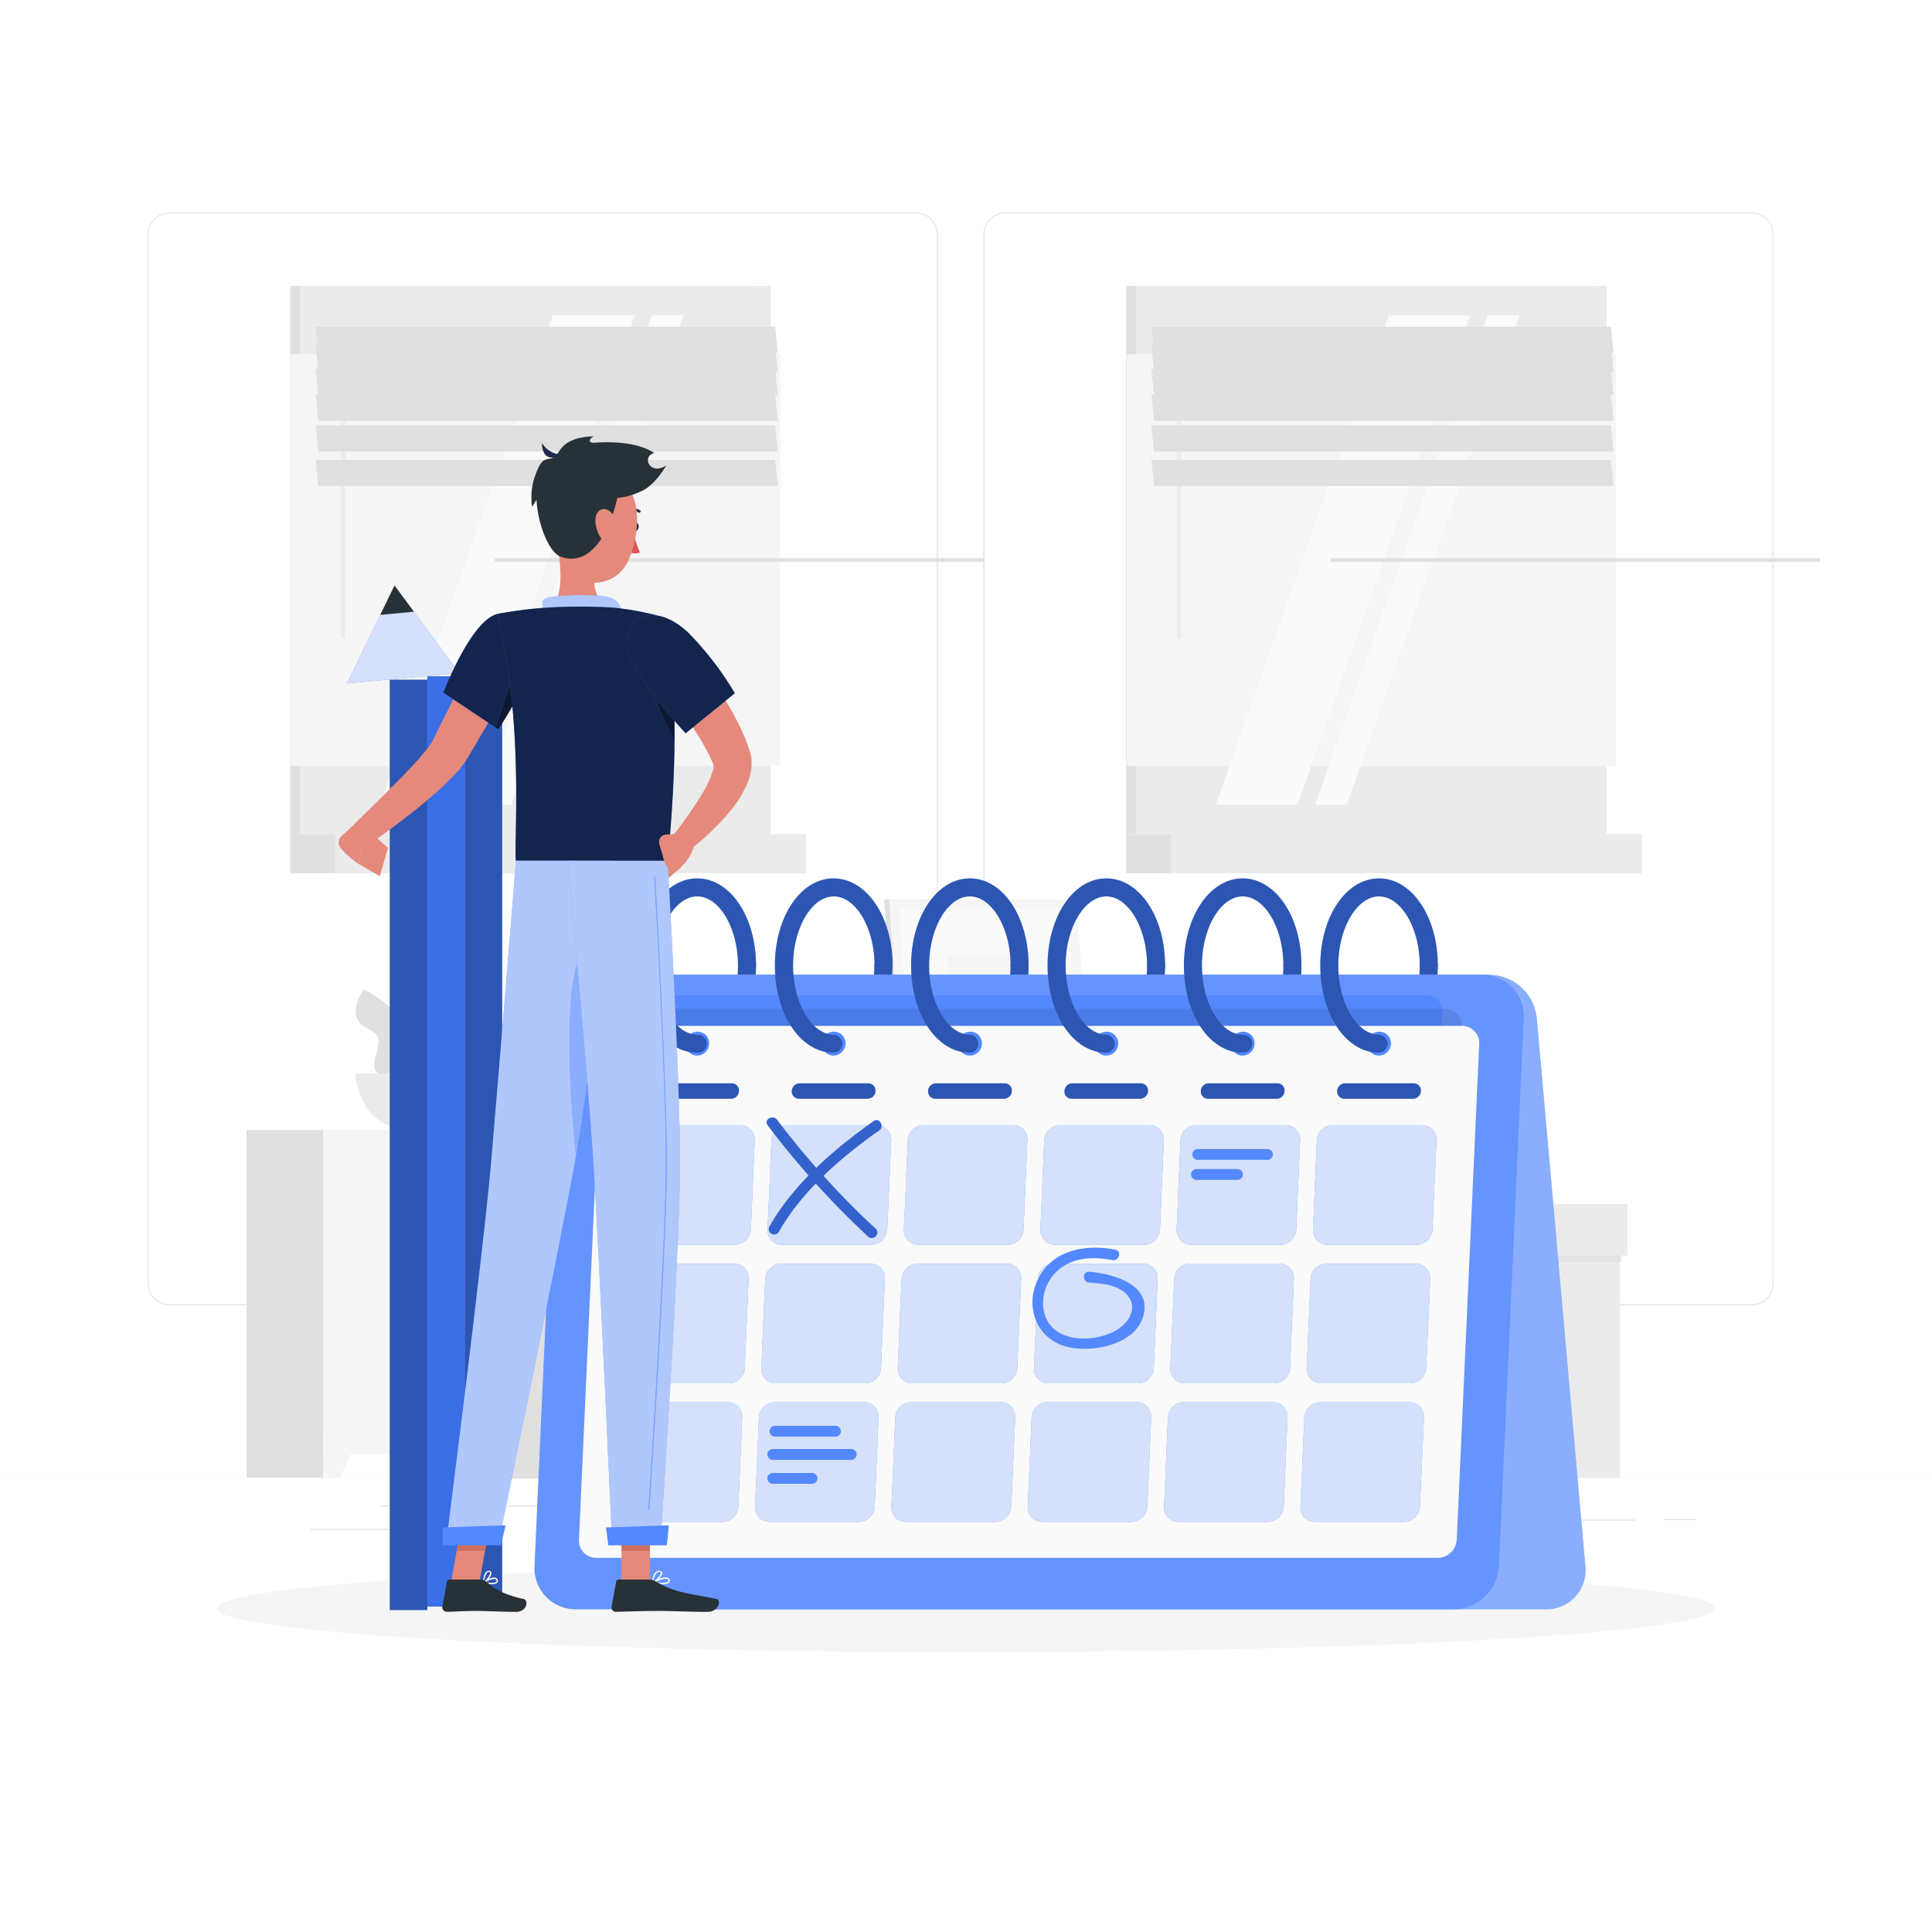 <svg class="animated" id="freepik_stories-calendar" xmlns="http://www.w3.org/2000/svg" viewBox="0 0 500 500" version="1.1" xmlns:xlink="http://www.w3.org/1999/xlink" xmlns:svgjs="http://svgjs.com/svgjs"><style>svg#freepik_stories-calendar:not(.animated) .animable {opacity: 0;}svg#freepik_stories-calendar.animated #freepik--Calendar--inject-2 {animation: 1s 1 forwards cubic-bezier(.36,-0.01,.5,1.38) slideUp;animation-delay: 0s;}svg#freepik_stories-calendar.animated #freepik--Character--inject-2 {animation: 1s 1 forwards cubic-bezier(.36,-0.01,.5,1.38) slideLeft;animation-delay: 0s;}            @keyframes slideUp {                0% {                    opacity: 0;                    transform: translateY(30px);                }                100% {                    opacity: 1;                    transform: inherit;                }            }                    @keyframes slideLeft {                0% {                    opacity: 0;                    transform: translateX(-30px);                }                100% {                    opacity: 1;                    transform: translateX(0);                }            }        </style><g id="freepik--background-complete--inject-2" class="animable" style="transform-origin: 250px 226.395px;"><rect y="382.4" width="500" height="0.25" style="fill: rgb(250, 250, 250); transform-origin: 250px 382.525px;" id="elspgk5nm2qyn" class="animable"></rect><rect x="398.39" y="393.28" width="24.83" height="0.25" style="fill: rgb(224, 224, 224); transform-origin: 410.805px 393.405px;" id="el6ixl5k1296l" class="animable"></rect><rect x="430.56" y="393.15" width="8.39" height="0.25" style="fill: rgb(224, 224, 224); transform-origin: 434.755px 393.275px;" id="eliolzurqygbl" class="animable"></rect><rect x="280.04" y="394.83" width="51.99" height="0.25" style="fill: rgb(224, 224, 224); transform-origin: 306.035px 394.955px;" id="el5sqk7y52ixh" class="animable"></rect><rect x="260.02" y="397.54" width="7.75" height="0.25" style="fill: rgb(224, 224, 224); transform-origin: 263.895px 397.665px;" id="eli9ja682b6ir" class="animable"></rect><rect x="98.59" y="389.63" width="13.36" height="0.25" style="fill: rgb(224, 224, 224); transform-origin: 105.27px 389.755px;" id="el6pxur8nlelw" class="animable"></rect><rect x="117.5" y="389.63" width="67.76" height="0.25" style="fill: rgb(224, 224, 224); transform-origin: 151.38px 389.755px;" id="elq6444prpq5f" class="animable"></rect><rect x="80.36" y="395.67" width="47.14" height="0.25" style="fill: rgb(224, 224, 224); transform-origin: 103.93px 395.795px;" id="elj6jf7cxf0r" class="animable"></rect><path d="M237,337.8H43.91a5.71,5.71,0,0,1-5.7-5.71V60.66A5.71,5.71,0,0,1,43.91,55H237a5.71,5.71,0,0,1,5.71,5.71V332.09A5.71,5.71,0,0,1,237,337.8ZM43.91,55.2a5.46,5.46,0,0,0-5.45,5.46V332.09a5.46,5.46,0,0,0,5.45,5.46H237a5.47,5.47,0,0,0,5.46-5.46V60.66A5.47,5.47,0,0,0,237,55.2Z" style="fill: rgb(224, 224, 224); transform-origin: 140.46px 196.4px;" id="elkesq03861oc" class="animable"></path><path d="M453.31,337.8H260.21a5.72,5.72,0,0,1-5.71-5.71V60.66A5.72,5.72,0,0,1,260.21,55h193.1A5.71,5.71,0,0,1,459,60.66V332.09A5.71,5.71,0,0,1,453.31,337.8ZM260.21,55.2a5.47,5.47,0,0,0-5.46,5.46V332.09a5.47,5.47,0,0,0,5.46,5.46h193.1a5.47,5.47,0,0,0,5.46-5.46V60.66a5.47,5.47,0,0,0-5.46-5.46Z" style="fill: rgb(224, 224, 224); transform-origin: 356.75px 196.4px;" id="elsirbt3h9gu" class="animable"></path><g id="el8ad0ede6iyo"><rect x="341.75" y="318.28" width="35.33" height="64.12" style="fill: rgb(224, 224, 224); transform-origin: 359.415px 350.34px; transform: rotate(180deg);" class="animable"></rect></g><rect x="377.08" y="318.28" width="42.15" height="64.12" style="fill: rgb(235, 235, 235); transform-origin: 398.155px 350.34px;" id="el5cmty2cbxq3" class="animable"></rect><g id="elel3uuz2nje5"><rect x="341.75" y="323.7" width="77.85" height="2.9" style="fill: rgb(224, 224, 224); opacity: 0.7; mix-blend-mode: multiply; transform-origin: 380.675px 325.15px; transform: rotate(180deg);" class="animable"></rect></g><g id="el789qj8ot8i9"><rect x="339.8" y="311.57" width="37.28" height="13.36" style="fill: rgb(224, 224, 224); transform-origin: 358.44px 318.25px; transform: rotate(180deg);" class="animable"></rect></g><rect x="377.08" y="311.57" width="44.1" height="13.36" style="fill: rgb(235, 235, 235); transform-origin: 399.13px 318.25px;" id="elltrzyf28sh" class="animable"></rect><rect x="75.13" y="73.99" width="118.93" height="141.9" style="fill: rgb(224, 224, 224); transform-origin: 134.595px 144.94px;" id="el7qnp1p1ow36" class="animable"></rect><rect x="77.68" y="73.99" width="121.83" height="141.9" style="fill: rgb(235, 235, 235); transform-origin: 138.595px 144.94px;" id="elw838ld8wwr" class="animable"></rect><rect x="75.13" y="215.89" width="118.93" height="10.11" style="fill: rgb(224, 224, 224); transform-origin: 134.595px 220.945px;" id="elub7hurcktil" class="animable"></rect><rect x="86.74" y="215.89" width="121.83" height="10.11" style="fill: rgb(235, 235, 235); transform-origin: 147.655px 220.945px;" id="elhn019em41ya" class="animable"></rect><g id="elbzqup0ph7sc"><rect x="75.26" y="91.64" width="126.66" height="106.59" style="fill: rgb(245, 245, 245); transform-origin: 138.59px 144.935px; transform: rotate(90deg);" class="animable"></rect></g><polygon points="98.38 208.27 143.09 81.61 164.19 81.61 119.49 208.27 98.38 208.27" style="fill: rgb(250, 250, 250); transform-origin: 131.285px 144.94px;" id="ela93o02yuivn" class="animable"></polygon><path d="M88.82,165.3a.55.55,0,0,1-.54-.55V86.56a.54.54,0,0,1,.54-.54.55.55,0,0,1,.55.54v78.19A.55.55,0,0,1,88.82,165.3Z" style="fill: rgb(235, 235, 235); transform-origin: 88.825px 125.66px;" id="elxbkctsc3zk" class="animable"></path><polygon points="124.02 208.27 168.73 81.61 176.96 81.61 132.25 208.27 124.02 208.27" style="fill: rgb(250, 250, 250); transform-origin: 150.49px 144.94px;" id="elcs8h4zd1zxm" class="animable"></polygon><g id="elvivqyfkya2g"><rect x="128.07" y="144.46" width="126.66" height="0.97" style="fill: rgb(224, 224, 224); transform-origin: 191.4px 144.945px; transform: rotate(90deg);" class="animable"></rect></g><polygon points="201.3 91.35 82.38 91.35 81.68 84.57 200.6 84.57 201.3 91.35" style="fill: rgb(224, 224, 224); transform-origin: 141.49px 87.96px;" id="elzfbx8lfgv6" class="animable"></polygon><polygon points="201.3 96.32 82.38 96.32 81.68 89.53 200.6 89.53 201.3 96.32" style="fill: rgb(224, 224, 224); transform-origin: 141.49px 92.925px;" id="el5k5s871dvn6" class="animable"></polygon><polygon points="201.3 102.28 82.38 102.28 81.68 95.49 200.6 95.49 201.3 102.28" style="fill: rgb(224, 224, 224); transform-origin: 141.49px 98.885px;" id="el6nx5aebw5ja" class="animable"></polygon><polygon points="201.3 108.91 82.38 108.91 81.68 102.13 200.6 102.13 201.3 108.91" style="fill: rgb(224, 224, 224); transform-origin: 141.49px 105.52px;" id="el9v6unioylp4" class="animable"></polygon><polygon points="201.3 116.86 82.38 116.86 81.68 110.07 200.6 110.07 201.3 116.86" style="fill: rgb(224, 224, 224); transform-origin: 141.49px 113.465px;" id="elm9pra76s9lq" class="animable"></polygon><polygon points="201.3 125.79 82.38 125.79 81.68 119.01 200.6 119.01 201.3 125.79" style="fill: rgb(224, 224, 224); transform-origin: 141.49px 122.4px;" id="el405z31paanm" class="animable"></polygon><rect x="291.43" y="73.99" width="118.93" height="141.9" style="fill: rgb(224, 224, 224); transform-origin: 350.895px 144.94px;" id="elp2ikvd3bj1e" class="animable"></rect><rect x="293.97" y="73.99" width="121.83" height="141.9" style="fill: rgb(235, 235, 235); transform-origin: 354.885px 144.94px;" id="elyec4ds14zxf" class="animable"></rect><rect x="291.43" y="215.89" width="118.93" height="10.11" style="fill: rgb(224, 224, 224); transform-origin: 350.895px 220.945px;" id="elw096m2l5y1k" class="animable"></rect><rect x="303.04" y="215.89" width="121.83" height="10.11" style="fill: rgb(235, 235, 235); transform-origin: 363.955px 220.945px;" id="el0r1bj8tozqs" class="animable"></rect><g id="elm0h830lein"><rect x="291.56" y="91.64" width="126.66" height="106.59" style="fill: rgb(245, 245, 245); transform-origin: 354.89px 144.935px; transform: rotate(90deg);" class="animable"></rect></g><polygon points="314.68 208.27 359.39 81.61 380.49 81.61 335.78 208.27 314.68 208.27" style="fill: rgb(250, 250, 250); transform-origin: 347.585px 144.94px;" id="eld3u7nkg0fu" class="animable"></polygon><path d="M305.12,165.3a.55.55,0,0,1-.54-.55V86.56a.54.54,0,0,1,1.08,0v78.19A.55.55,0,0,1,305.12,165.3Z" style="fill: rgb(235, 235, 235); transform-origin: 305.12px 125.66px;" id="elxr1w45wro8" class="animable"></path><polygon points="340.32 208.27 385.03 81.61 393.25 81.61 348.55 208.27 340.32 208.27" style="fill: rgb(250, 250, 250); transform-origin: 366.785px 144.94px;" id="elf0wk7m9ki8s" class="animable"></polygon><g id="elb8bss7srco"><rect x="344.37" y="144.46" width="126.66" height="0.97" style="fill: rgb(224, 224, 224); transform-origin: 407.7px 144.945px; transform: rotate(90deg);" class="animable"></rect></g><polygon points="417.6 91.35 298.68 91.35 297.97 84.57 416.9 84.57 417.6 91.35" style="fill: rgb(224, 224, 224); transform-origin: 357.785px 87.96px;" id="el8yorpbaneie" class="animable"></polygon><polygon points="417.6 96.32 298.68 96.32 297.97 89.53 416.9 89.53 417.6 96.32" style="fill: rgb(224, 224, 224); transform-origin: 357.785px 92.925px;" id="elt9rgn1so9ul" class="animable"></polygon><polygon points="417.6 102.28 298.68 102.28 297.97 95.49 416.9 95.49 417.6 102.28" style="fill: rgb(224, 224, 224); transform-origin: 357.785px 98.885px;" id="el5i8i4h2upmm" class="animable"></polygon><polygon points="417.6 108.91 298.68 108.91 297.97 102.13 416.9 102.13 417.6 108.91" style="fill: rgb(224, 224, 224); transform-origin: 357.785px 105.52px;" id="elg9ht4yov3rf" class="animable"></polygon><polygon points="417.6 116.86 298.68 116.86 297.97 110.07 416.9 110.07 417.6 116.86" style="fill: rgb(224, 224, 224); transform-origin: 357.785px 113.465px;" id="el6bo93a70s8" class="animable"></polygon><polygon points="417.6 125.79 298.68 125.79 297.97 119.01 416.9 119.01 417.6 125.79" style="fill: rgb(224, 224, 224); transform-origin: 357.785px 122.4px;" id="el9f2wgt4abni" class="animable"></polygon><rect x="294.29" y="292.46" width="23.75" height="89.94" style="fill: rgb(224, 224, 224); transform-origin: 306.165px 337.43px;" id="elf827bgmc5a" class="animable"></rect><polygon points="313.52 382.4 318.03 382.4 318.03 371.38 308.79 371.38 313.52 382.4" style="fill: rgb(245, 245, 245); transform-origin: 313.41px 376.89px;" id="elq44kbt53sws" class="animable"></polygon><rect x="63.81" y="292.46" width="23.75" height="89.94" style="fill: rgb(224, 224, 224); transform-origin: 75.685px 337.43px;" id="elrjpsmy5zno" class="animable"></rect><rect x="83.62" y="292.46" width="234.42" height="83.88" style="fill: rgb(245, 245, 245); transform-origin: 200.83px 334.4px;" id="elr1suv6vi1g" class="animable"></rect><g id="elofp2327o6xn"><rect x="228.48" y="270.51" width="59.9" height="112.2" style="fill: rgb(224, 224, 224); transform-origin: 258.43px 326.61px; transform: rotate(-90deg);" class="animable"></rect></g><g id="el10gkktn7jn6"><rect x="113.26" y="270.51" width="59.9" height="112.2" style="fill: rgb(224, 224, 224); transform-origin: 143.21px 326.61px; transform: rotate(-90deg);" class="animable"></rect></g><g id="elr2qfohbj1o"><rect x="255.1" y="309.79" width="6.67" height="112.2" style="fill: rgb(224, 224, 224); transform-origin: 258.435px 365.89px; transform: rotate(90deg);" class="animable"></rect></g><g id="elcqkz8v3no5e"><rect x="139.88" y="309.79" width="6.67" height="112.2" style="fill: rgb(224, 224, 224); transform-origin: 143.215px 365.89px; transform: rotate(90deg);" class="animable"></rect></g><path d="M182.73,300.24h-79a13,13,0,0,1-9.39-4h97.82A13,13,0,0,1,182.73,300.24Z" style="fill: rgb(245, 245, 245); transform-origin: 143.25px 298.24px;" id="eludhvgelursc" class="animable"></path><path d="M298.37,300.24h-79a13,13,0,0,1-9.39-4h97.82A12.94,12.94,0,0,1,298.37,300.24Z" style="fill: rgb(245, 245, 245); transform-origin: 258.89px 298.24px;" id="el9r1v3k0wr07" class="animable"></path><polygon points="88.13 382.4 83.61 382.4 83.61 371.38 92.85 371.38 88.13 382.4" style="fill: rgb(245, 245, 245); transform-origin: 88.23px 376.89px;" id="el814vkkw14il" class="animable"></polygon><g id="elto48fmx107i"><rect x="229.12" y="237.24" width="26.44" height="55.22" style="fill: rgb(224, 224, 224); opacity: 0.4; mix-blend-mode: multiply; transform-origin: 242.34px 264.85px;" class="animable"></rect></g><polygon points="277.77 292.46 233.02 292.46 228.81 232.83 273.55 232.83 277.77 292.46" style="fill: rgb(224, 224, 224); transform-origin: 253.29px 262.645px;" id="elyl6fqisv8dc" class="animable"></polygon><polygon points="282.86 292.46 234.29 292.46 230.08 232.83 278.64 232.83 282.86 292.46" style="fill: rgb(245, 245, 245); transform-origin: 256.47px 262.645px;" id="el1aoxvz8vzwb" class="animable"></polygon><polygon points="236.54 290.18 232.65 235.11 276.4 235.11 280.3 290.18 236.54 290.18" style="fill: rgb(250, 250, 250); transform-origin: 256.475px 262.645px;" id="elgebr04cnjvp" class="animable"></polygon><polygon points="247.13 277.85 244.98 247.44 265.81 247.44 267.96 277.85 247.13 277.85" style="fill: rgb(245, 245, 245); transform-origin: 256.47px 262.645px;" id="elfyv2i430zsc" class="animable"></polygon><circle cx="159.35" cy="271.05" r="11.62" style="fill: rgb(235, 235, 235); transform-origin: 159.35px 271.05px;" id="elmhec8p3xq4" class="animable"></circle><circle cx="179.25" cy="276.59" r="11.62" style="fill: rgb(235, 235, 235); transform-origin: 179.25px 276.59px;" id="eltx3gv951y3" class="animable"></circle><g id="elstkc56wnxhf"><circle cx="196.07" cy="271.75" r="7.75" style="fill: rgb(235, 235, 235); transform-origin: 196.07px 271.75px; transform: rotate(-22.39deg);" class="animable"></circle></g><g id="elyn8epb2l6an"><circle cx="170.98" cy="264" r="7.75" style="fill: rgb(235, 235, 235); transform-origin: 170.98px 264px; transform: rotate(-80.8deg);" class="animable"></circle></g><path d="M140.77,274.51s.91,17.95,35.78,17.95,35.78-17.95,35.78-17.95Z" style="fill: rgb(224, 224, 224); transform-origin: 176.55px 283.485px;" id="elv1fmrjkew2n" class="animable"></path><path d="M108.57,286.31s-11.36-19.58,4.4-35.17c0,0,4.11,2.68,4,6.29s-4.41,4.51-3.48,7.52,5,6,2.35,8.45.43,4.69.25,7.74S108.57,286.31,108.57,286.31Z" style="fill: rgb(224, 224, 224); transform-origin: 110.791px 268.725px;" id="elmr00nxu65za" class="animable"></path><path d="M109.43,288.1s4.6-22.16-15.27-32c0,0-3.06,3.85-1.86,7.25s5.6,2.89,5.67,6-2.9,7.24.44,8.75,1.07,4.6,2.2,7.43S109.43,288.1,109.43,288.1Z" style="fill: rgb(224, 224, 224); transform-origin: 100.956px 272.103px;" id="elwk77rcll6zo" class="animable"></path><path d="M92,277.85s.38,14.61,14.86,14.61,14.86-14.61,14.86-14.61Z" style="fill: rgb(235, 235, 235); transform-origin: 106.86px 285.155px;" id="elpc0iwnhc6o" class="animable"></path></g><g id="freepik--Shadow--inject-2" class="animable" style="transform-origin: 250px 416.24px;"><ellipse cx="250" cy="416.24" rx="193.89" ry="11.32" style="fill: rgb(245, 245, 245); transform-origin: 250px 416.24px;" id="elv2v2sa8apro" class="animable"></ellipse></g><g id="freepik--Calendar--inject-2" class="animable" style="transform-origin: 274.337px 321.906px;"><path d="M180.45,272.44a2.34,2.34,0,0,1,0-4.67c5.72,0,10.54-8.19,10.54-17.89a2.34,2.34,0,0,1,4.67,0C195.66,262.53,189,272.44,180.45,272.44Z" style="fill: rgb(64, 123, 255); transform-origin: 186.961px 260.066px;" id="elpz1e4wp18e" class="animable"></path><path d="M215.74,272.44a2.34,2.34,0,0,1,0-4.67c5.72,0,10.54-8.19,10.54-17.89a2.34,2.34,0,0,1,4.67,0C231,262.53,224.27,272.44,215.74,272.44Z" style="fill: rgb(64, 123, 255); transform-origin: 222.252px 260.066px;" id="eloxrugtp4m9" class="animable"></path><path d="M251,272.44a2.34,2.34,0,0,1,0-4.67c5.71,0,10.54-8.19,10.54-17.89a2.33,2.33,0,0,1,4.66,0C266.23,262.53,259.56,272.44,251,272.44Z" style="fill: rgb(64, 123, 255); transform-origin: 257.506px 259.995px;" id="elnkmd6u7qxd" class="animable"></path><path d="M286.32,272.44a2.34,2.34,0,1,1,0-4.67c5.71,0,10.54-8.19,10.54-17.89a2.33,2.33,0,0,1,4.66,0C301.52,262.53,294.84,272.44,286.32,272.44Z" style="fill: rgb(64, 123, 255); transform-origin: 292.674px 260.001px;" id="elyojo7ljwt1" class="animable"></path><path d="M321.6,272.44a2.34,2.34,0,0,1,0-4.67c5.72,0,10.54-8.19,10.54-17.89a2.34,2.34,0,0,1,4.67,0C336.81,262.53,330.13,272.44,321.6,272.44Z" style="fill: rgb(64, 123, 255); transform-origin: 328.111px 260.066px;" id="elg7xikpnso99" class="animable"></path><path d="M356.89,272.44a2.34,2.34,0,0,1,0-4.67c5.71,0,10.54-8.19,10.54-17.89a2.34,2.34,0,0,1,4.67,0C372.1,262.53,365.42,272.44,356.89,272.44Z" style="fill: rgb(64, 123, 255); transform-origin: 363.401px 260.066px;" id="el198fmp2vnii" class="animable"></path><g id="elnlp17218o4o"><g style="opacity: 0.3; transform-origin: 275.181px 259.997px;" class="animable"><path d="M180.45,272.44a2.34,2.34,0,0,1,0-4.67c5.72,0,10.54-8.19,10.54-17.89a2.34,2.34,0,0,1,4.67,0C195.66,262.53,189,272.44,180.45,272.44Z" id="ellth7sock58b" class="animable" style="transform-origin: 186.961px 260.066px;"></path><path d="M215.74,272.44a2.34,2.34,0,0,1,0-4.67c5.72,0,10.54-8.19,10.54-17.89a2.34,2.34,0,0,1,4.67,0C231,262.53,224.27,272.44,215.74,272.44Z" id="eltev4cw2r63k" class="animable" style="transform-origin: 222.252px 260.066px;"></path><path d="M251,272.44a2.34,2.34,0,0,1,0-4.67c5.71,0,10.54-8.19,10.54-17.89a2.33,2.33,0,0,1,4.66,0C266.23,262.53,259.56,272.44,251,272.44Z" id="elb3zjod99d1i" class="animable" style="transform-origin: 257.506px 259.995px;"></path><path d="M286.32,272.44a2.34,2.34,0,1,1,0-4.67c5.71,0,10.54-8.19,10.54-17.89a2.33,2.33,0,0,1,4.66,0C301.52,262.53,294.84,272.44,286.32,272.44Z" id="el2sh3z845bgb" class="animable" style="transform-origin: 292.674px 260.001px;"></path><path d="M321.6,272.44a2.34,2.34,0,0,1,0-4.67c5.72,0,10.54-8.19,10.54-17.89a2.34,2.34,0,0,1,4.67,0C336.81,262.53,330.13,272.44,321.6,272.44Z" id="elges8liwk1qp" class="animable" style="transform-origin: 328.111px 260.066px;"></path><path d="M356.89,272.44a2.34,2.34,0,0,1,0-4.67c5.71,0,10.54-8.19,10.54-17.89a2.34,2.34,0,0,1,4.67,0C372.1,262.53,365.42,272.44,356.89,272.44Z" id="elnjt3m5uhsme" class="animable" style="transform-origin: 363.401px 260.066px;"></path></g></g><path d="M158.34,252.27H385.52a12.51,12.51,0,0,1,12.19,11.19l12.58,141.83a10.11,10.11,0,0,1-10.2,11.19H172.9a12.53,12.53,0,0,1-12.19-11.19L148.14,263.46A10.1,10.1,0,0,1,158.34,252.27Z" style="fill: rgb(64, 123, 255); transform-origin: 279.214px 334.375px;" id="elplh0tm0blb" class="animable"></path><g id="elzlj38f1lr4r"><path d="M158.34,252.27H385.52a12.51,12.51,0,0,1,12.19,11.19l12.58,141.83a10.11,10.11,0,0,1-10.2,11.19H172.9a12.53,12.53,0,0,1-12.19-11.19L148.14,263.46A10.1,10.1,0,0,1,158.34,252.27Z" style="fill: rgb(250, 250, 250); opacity: 0.4; transform-origin: 279.214px 334.375px;" class="animable"></path></g><path d="M383.63,252.27H156.44a11.86,11.86,0,0,0-11.7,11.19l-6.4,141.83A10.63,10.63,0,0,0,149,416.48H376.21a11.86,11.86,0,0,0,11.7-11.19l6.41-141.83A10.64,10.64,0,0,0,383.63,252.27Z" style="fill: rgb(64, 123, 255); transform-origin: 266.33px 334.375px;" id="el9wgjno57bnv" class="animable"></path><g id="eltragf15d9z9"><path d="M383.63,252.27H156.44a11.86,11.86,0,0,0-11.7,11.19l-6.4,141.83A10.63,10.63,0,0,0,149,416.48H376.21a11.86,11.86,0,0,0,11.7-11.19l6.41-141.83A10.64,10.64,0,0,0,383.63,252.27Z" style="fill: rgb(250, 250, 250); opacity: 0.2; transform-origin: 266.33px 334.375px;" class="animable"></path></g><path d="M160.61,379l5.29-117.13a4.53,4.53,0,0,1,4.48-4.28H369.21a4.07,4.07,0,0,1,4.09,4.28L368,379a4.53,4.53,0,0,1-4.48,4.28H164.7A4.07,4.07,0,0,1,160.61,379Z" style="fill: rgb(64, 123, 255); transform-origin: 266.955px 320.435px;" id="elqkz9vk49bv" class="animable"></path><g id="el5qcfobzyx8g"><path d="M160.61,379l5.29-117.13a4.53,4.53,0,0,1,4.48-4.28H369.21a4.07,4.07,0,0,1,4.09,4.28L368,379a4.53,4.53,0,0,1-4.48,4.28H164.7A4.07,4.07,0,0,1,160.61,379Z" style="fill: rgb(250, 250, 250); opacity: 0.1; transform-origin: 266.955px 320.435px;" class="animable"></path></g><g id="el2o40lens8h"><path d="M155,388.56l5.55-123a4.74,4.74,0,0,1,4.7-4.49H374.05a4.26,4.26,0,0,1,4.29,4.49l-5.56,123a4.75,4.75,0,0,1-4.69,4.5H159.27A4.25,4.25,0,0,1,155,388.56Z" style="opacity: 0.1; transform-origin: 266.669px 327.065px;" class="animable"></path></g><path d="M149.84,398.48l5.79-128.3a5,5,0,0,1,4.9-4.69H378.34a4.45,4.45,0,0,1,4.48,4.69L377,398.48a5,5,0,0,1-4.9,4.69H154.32A4.44,4.44,0,0,1,149.84,398.48Z" style="fill: rgb(250, 250, 250); transform-origin: 266.33px 334.33px;" id="elwj5f2rq5x7" class="animable"></path><path d="M356.86,273.18h0a3,3,0,0,1-3-3.18h0a3.15,3.15,0,0,1,3.11-3h0a3,3,0,0,1,3,3.18h0A3.15,3.15,0,0,1,356.86,273.18Z" style="fill: rgb(64, 123, 255); transform-origin: 356.915px 270.09px;" id="el671nlp325tm" class="animable"></path><path d="M321.57,273.18h0a3,3,0,0,1-3-3.18h0a3.15,3.15,0,0,1,3.11-3h0a3,3,0,0,1,3,3.18h0A3.14,3.14,0,0,1,321.57,273.18Z" style="fill: rgb(64, 123, 255); transform-origin: 321.625px 270.09px;" id="eltd5kw7xr0ut" class="animable"></path><path d="M286.28,273.18h0a3,3,0,0,1-3-3.18h0a3.16,3.16,0,0,1,3.11-3h0a3,3,0,0,1,3,3.18h0A3.14,3.14,0,0,1,286.28,273.18Z" style="fill: rgb(64, 123, 255); transform-origin: 286.335px 270.09px;" id="el6ewioj354z3" class="animable"></path><path d="M251,273.18h0a3,3,0,0,1-3-3.18h0a3.17,3.17,0,0,1,3.12-3h0a3,3,0,0,1,3,3.18h0A3.14,3.14,0,0,1,251,273.18Z" style="fill: rgb(64, 123, 255); transform-origin: 251.06px 270.09px;" id="el325t7h9dxpy" class="animable"></path><path d="M215.71,273.18h0a3,3,0,0,1-3-3.18h0a3.15,3.15,0,0,1,3.11-3h0a3,3,0,0,1,3,3.18h0A3.15,3.15,0,0,1,215.71,273.18Z" style="fill: rgb(64, 123, 255); transform-origin: 215.765px 270.09px;" id="elg04n79aqxnk" class="animable"></path><path d="M180.42,273.18h0a3,3,0,0,1-3-3.18h0a3.15,3.15,0,0,1,3.11-3h0a3,3,0,0,1,3,3.18h0A3.14,3.14,0,0,1,180.42,273.18Z" style="fill: rgb(64, 123, 255); transform-origin: 180.475px 270.09px;" id="elsh3vyrmch1" class="animable"></path><g id="ellbhu3rauvd"><g style="opacity: 0.1; transform-origin: 268.695px 270.09px;" class="animable"><path d="M356.86,273.18h0a3,3,0,0,1-3-3.18h0a3.15,3.15,0,0,1,3.11-3h0a3,3,0,0,1,3,3.18h0A3.15,3.15,0,0,1,356.86,273.18Z" style="fill: rgb(250, 250, 250); transform-origin: 356.915px 270.09px;" id="elyve4kq1hkjj" class="animable"></path><path d="M321.57,273.18h0a3,3,0,0,1-3-3.18h0a3.15,3.15,0,0,1,3.11-3h0a3,3,0,0,1,3,3.18h0A3.14,3.14,0,0,1,321.57,273.18Z" style="fill: rgb(250, 250, 250); transform-origin: 321.625px 270.09px;" id="elcwu4ifavzg9" class="animable"></path><path d="M286.28,273.18h0a3,3,0,0,1-3-3.18h0a3.16,3.16,0,0,1,3.11-3h0a3,3,0,0,1,3,3.18h0A3.14,3.14,0,0,1,286.28,273.18Z" style="fill: rgb(250, 250, 250); transform-origin: 286.335px 270.09px;" id="elwej9eydydjk" class="animable"></path><path d="M251,273.18h0a3,3,0,0,1-3-3.18h0a3.17,3.17,0,0,1,3.12-3h0a3,3,0,0,1,3,3.18h0A3.14,3.14,0,0,1,251,273.18Z" style="fill: rgb(250, 250, 250); transform-origin: 251.06px 270.09px;" id="ely29kbv130u" class="animable"></path><path d="M215.71,273.18h0a3,3,0,0,1-3-3.18h0a3.15,3.15,0,0,1,3.11-3h0a3,3,0,0,1,3,3.18h0A3.15,3.15,0,0,1,215.71,273.18Z" style="fill: rgb(250, 250, 250); transform-origin: 215.765px 270.09px;" id="elspeibngkrq9" class="animable"></path><path d="M180.42,273.18h0a3,3,0,0,1-3-3.18h0a3.15,3.15,0,0,1,3.11-3h0a3,3,0,0,1,3,3.18h0A3.14,3.14,0,0,1,180.42,273.18Z" style="fill: rgb(250, 250, 250); transform-origin: 180.475px 270.09px;" id="elvjy6f8lp8x" class="animable"></path></g></g><path d="M189.24,284.36H171.49a1.86,1.86,0,0,1-1.87-2h0a2.08,2.08,0,0,1,2-2h17.75a1.86,1.86,0,0,1,1.87,2h0A2.08,2.08,0,0,1,189.24,284.36Z" style="fill: rgb(64, 123, 255); transform-origin: 180.43px 282.36px;" id="eln97w3e4fm9n" class="animable"></path><path d="M224.53,284.36H206.78a1.86,1.86,0,0,1-1.87-2h0a2.08,2.08,0,0,1,2.05-2H224.7a1.87,1.87,0,0,1,1.88,2h0A2.08,2.08,0,0,1,224.53,284.36Z" style="fill: rgb(64, 123, 255); transform-origin: 215.745px 282.36px;" id="elg2tz50moyw" class="animable"></path><path d="M259.82,284.36H242.07a1.87,1.87,0,0,1-1.88-2h0a2.08,2.08,0,0,1,2.05-2H260a1.86,1.86,0,0,1,1.87,2h0A2.07,2.07,0,0,1,259.82,284.36Z" style="fill: rgb(64, 123, 255); transform-origin: 251.03px 282.36px;" id="eltg3xzwcyqcb" class="animable"></path><path d="M295.1,284.36H277.35a1.86,1.86,0,0,1-1.87-2h0a2.08,2.08,0,0,1,2-2h17.75a1.86,1.86,0,0,1,1.87,2h0A2.08,2.08,0,0,1,295.1,284.36Z" style="fill: rgb(64, 123, 255); transform-origin: 286.29px 282.36px;" id="ellml6bwfn3fi" class="animable"></path><path d="M330.39,284.36H312.64a1.86,1.86,0,0,1-1.87-2h0a2.08,2.08,0,0,1,2.05-2h17.75a1.86,1.86,0,0,1,1.87,2h0A2.08,2.08,0,0,1,330.39,284.36Z" style="fill: rgb(64, 123, 255); transform-origin: 321.605px 282.36px;" id="elx008o3xcdo" class="animable"></path><path d="M365.68,284.36H347.93a1.86,1.86,0,0,1-1.87-2h0a2.08,2.08,0,0,1,2.05-2h17.74a1.87,1.87,0,0,1,1.88,2h0A2.08,2.08,0,0,1,365.68,284.36Z" style="fill: rgb(64, 123, 255); transform-origin: 356.895px 282.36px;" id="el4o34d0ea166" class="animable"></path><g id="elas4rulou1wl"><g style="opacity: 0.3; transform-origin: 268.675px 282.36px;" class="animable"><path d="M189.24,284.36H171.49a1.86,1.86,0,0,1-1.87-2h0a2.08,2.08,0,0,1,2-2h17.75a1.86,1.86,0,0,1,1.87,2h0A2.08,2.08,0,0,1,189.24,284.36Z" id="el6o7ns0gyldv" class="animable" style="transform-origin: 180.43px 282.36px;"></path><path d="M224.53,284.36H206.78a1.86,1.86,0,0,1-1.87-2h0a2.08,2.08,0,0,1,2.05-2H224.7a1.87,1.87,0,0,1,1.88,2h0A2.08,2.08,0,0,1,224.53,284.36Z" id="eluwjk9a5acgf" class="animable" style="transform-origin: 215.745px 282.36px;"></path><path d="M259.82,284.36H242.07a1.87,1.87,0,0,1-1.88-2h0a2.08,2.08,0,0,1,2.05-2H260a1.86,1.86,0,0,1,1.87,2h0A2.07,2.07,0,0,1,259.82,284.36Z" id="el9ngzesjon4n" class="animable" style="transform-origin: 251.03px 282.36px;"></path><path d="M295.1,284.36H277.35a1.86,1.86,0,0,1-1.87-2h0a2.08,2.08,0,0,1,2-2h17.75a1.86,1.86,0,0,1,1.87,2h0A2.08,2.08,0,0,1,295.1,284.36Z" id="el3i14xh1kqak" class="animable" style="transform-origin: 286.29px 282.36px;"></path><path d="M330.39,284.36H312.64a1.86,1.86,0,0,1-1.87-2h0a2.08,2.08,0,0,1,2.05-2h17.75a1.86,1.86,0,0,1,1.87,2h0A2.08,2.08,0,0,1,330.39,284.36Z" id="elrri2x4y0pai" class="animable" style="transform-origin: 321.605px 282.36px;"></path><path d="M365.68,284.36H347.93a1.86,1.86,0,0,1-1.87-2h0a2.08,2.08,0,0,1,2.05-2h17.74a1.87,1.87,0,0,1,1.88,2h0A2.08,2.08,0,0,1,365.68,284.36Z" id="elgkp95akdufi" class="animable" style="transform-origin: 356.895px 282.36px;"></path></g></g><path d="M190.22,322.13H167.1a3.73,3.73,0,0,1-3.74-3.92l1-23.12a4.16,4.16,0,0,1,4.1-3.92h23.12a3.73,3.73,0,0,1,3.74,3.92l-1,23.12A4.17,4.17,0,0,1,190.22,322.13Z" style="fill: rgb(64, 123, 255); transform-origin: 179.34px 306.65px;" id="el7cj9s6c474h" class="animable"></path><path d="M225.51,322.13H202.39a3.72,3.72,0,0,1-3.74-3.92l1-23.12a4.16,4.16,0,0,1,4.1-3.92H226.9a3.74,3.74,0,0,1,3.75,3.92l-1.05,23.12A4.15,4.15,0,0,1,225.51,322.13Z" style="fill: rgb(64, 123, 255); transform-origin: 214.649px 306.65px;" id="elzt79eu3zvbh" class="animable"></path><path d="M260.79,322.13H237.68a3.74,3.74,0,0,1-3.75-3.92l1-23.12a4.16,4.16,0,0,1,4.1-3.92h23.11a3.72,3.72,0,0,1,3.74,3.92l-1,23.12A4.16,4.16,0,0,1,260.79,322.13Z" style="fill: rgb(64, 123, 255); transform-origin: 249.906px 306.65px;" id="el5o9l5q22j0m" class="animable"></path><path d="M296.08,322.13H273a3.73,3.73,0,0,1-3.75-3.92l1-23.12a4.15,4.15,0,0,1,4.09-3.92h23.12a3.73,3.73,0,0,1,3.74,3.92l-1,23.12A4.16,4.16,0,0,1,296.08,322.13Z" style="fill: rgb(64, 123, 255); transform-origin: 285.225px 306.65px;" id="elkqp5q3yff2" class="animable"></path><path d="M331.37,322.13H308.25a3.73,3.73,0,0,1-3.74-3.92l1-23.12a4.16,4.16,0,0,1,4.1-3.92h23.11a3.73,3.73,0,0,1,3.75,3.92l-1,23.12A4.17,4.17,0,0,1,331.37,322.13Z" style="fill: rgb(64, 123, 255); transform-origin: 320.49px 306.65px;" id="elulxw0kpr52m" class="animable"></path><path d="M366.65,322.13H343.54a3.72,3.72,0,0,1-3.74-3.92l1-23.12a4.16,4.16,0,0,1,4.1-3.92h23.11a3.74,3.74,0,0,1,3.75,3.92l-1.05,23.12A4.15,4.15,0,0,1,366.65,322.13Z" style="fill: rgb(64, 123, 255); transform-origin: 355.779px 306.65px;" id="elzm30svb9jg" class="animable"></path><g id="el9x70eck4fh9"><g style="opacity: 0.8; transform-origin: 267.56px 306.65px;" class="animable"><path d="M190.22,322.13H167.1a3.73,3.73,0,0,1-3.74-3.92l1-23.12a4.16,4.16,0,0,1,4.1-3.92h23.12a3.73,3.73,0,0,1,3.74,3.92l-1,23.12A4.17,4.17,0,0,1,190.22,322.13Z" style="fill: rgb(250, 250, 250); transform-origin: 179.34px 306.65px;" id="elyjur8l5jbir" class="animable"></path><path d="M225.51,322.13H202.39a3.72,3.72,0,0,1-3.74-3.92l1-23.12a4.16,4.16,0,0,1,4.1-3.92H226.9a3.74,3.74,0,0,1,3.75,3.92l-1.05,23.12A4.15,4.15,0,0,1,225.51,322.13Z" style="fill: rgb(250, 250, 250); transform-origin: 214.649px 306.65px;" id="eldxauj1o3ba" class="animable"></path><path d="M260.79,322.13H237.68a3.74,3.74,0,0,1-3.75-3.92l1-23.12a4.16,4.16,0,0,1,4.1-3.92h23.11a3.72,3.72,0,0,1,3.74,3.92l-1,23.12A4.16,4.16,0,0,1,260.79,322.13Z" style="fill: rgb(250, 250, 250); transform-origin: 249.906px 306.65px;" id="el49v10ei1hfj" class="animable"></path><path d="M296.08,322.13H273a3.73,3.73,0,0,1-3.75-3.92l1-23.12a4.15,4.15,0,0,1,4.09-3.92h23.12a3.73,3.73,0,0,1,3.74,3.92l-1,23.12A4.16,4.16,0,0,1,296.08,322.13Z" style="fill: rgb(250, 250, 250); transform-origin: 285.225px 306.65px;" id="eln4hy98ferm" class="animable"></path><path d="M331.37,322.13H308.25a3.73,3.73,0,0,1-3.74-3.92l1-23.12a4.16,4.16,0,0,1,4.1-3.92h23.11a3.73,3.73,0,0,1,3.75,3.92l-1,23.12A4.17,4.17,0,0,1,331.37,322.13Z" style="fill: rgb(250, 250, 250); transform-origin: 320.49px 306.65px;" id="el9vhg7w0kmkh" class="animable"></path><path d="M366.65,322.13H343.54a3.72,3.72,0,0,1-3.74-3.92l1-23.12a4.16,4.16,0,0,1,4.1-3.92h23.11a3.74,3.74,0,0,1,3.75,3.92l-1.05,23.12A4.15,4.15,0,0,1,366.65,322.13Z" style="fill: rgb(250, 250, 250); transform-origin: 355.779px 306.65px;" id="elj0a6447r3ke" class="animable"></path></g></g><path d="M188.6,358H165.48a3.73,3.73,0,0,1-3.74-3.92l1-23.12a4.17,4.17,0,0,1,4.1-3.92H190a3.73,3.73,0,0,1,3.74,3.92l-1,23.12A4.17,4.17,0,0,1,188.6,358Z" style="fill: rgb(64, 123, 255); transform-origin: 177.74px 342.52px;" id="el04b38y7ipukc" class="animable"></path><path d="M223.89,358H200.77a3.73,3.73,0,0,1-3.74-3.92l1-23.12a4.16,4.16,0,0,1,4.1-3.92h23.11A3.74,3.74,0,0,1,229,331L228,354.08A4.15,4.15,0,0,1,223.89,358Z" style="fill: rgb(64, 123, 255); transform-origin: 213.016px 342.52px;" id="elk5mgveb57xe" class="animable"></path><path d="M259.17,358H236.06a3.72,3.72,0,0,1-3.74-3.92l1-23.12a4.16,4.16,0,0,1,4.1-3.92h23.11a3.72,3.72,0,0,1,3.74,3.92l-1,23.12A4.16,4.16,0,0,1,259.17,358Z" style="fill: rgb(64, 123, 255); transform-origin: 248.295px 342.52px;" id="elnaag6oicwx" class="animable"></path><path d="M294.46,358H271.35a3.74,3.74,0,0,1-3.75-3.92l1-23.12a4.15,4.15,0,0,1,4.09-3.92h23.12A3.73,3.73,0,0,1,299.6,331l-1,23.12A4.16,4.16,0,0,1,294.46,358Z" style="fill: rgb(64, 123, 255); transform-origin: 283.601px 342.52px;" id="el38leh761hxy" class="animable"></path><path d="M329.75,358H306.63a3.73,3.73,0,0,1-3.74-3.92l1-23.12A4.17,4.17,0,0,1,308,327h23.12a3.73,3.73,0,0,1,3.74,3.92l-1,23.12A4.17,4.17,0,0,1,329.75,358Z" style="fill: rgb(64, 123, 255); transform-origin: 318.875px 342.5px;" id="ely4wx6teqgw" class="animable"></path><path d="M365,358H341.92a3.72,3.72,0,0,1-3.74-3.92l1-23.12a4.16,4.16,0,0,1,4.1-3.92h23.11a3.74,3.74,0,0,1,3.75,3.92l-1.05,23.12A4.15,4.15,0,0,1,365,358Z" style="fill: rgb(64, 123, 255); transform-origin: 354.159px 342.52px;" id="elrzyl6wss55" class="animable"></path><g id="elcvcbyt9w7nd"><g style="opacity: 0.8; transform-origin: 265.94px 342.5px;" class="animable"><path d="M188.6,358H165.48a3.73,3.73,0,0,1-3.74-3.92l1-23.12a4.17,4.17,0,0,1,4.1-3.92H190a3.73,3.73,0,0,1,3.74,3.92l-1,23.12A4.17,4.17,0,0,1,188.6,358Z" style="fill: rgb(250, 250, 250); transform-origin: 177.74px 342.52px;" id="elpxv533b0ld" class="animable"></path><path d="M223.89,358H200.77a3.73,3.73,0,0,1-3.74-3.92l1-23.12a4.16,4.16,0,0,1,4.1-3.92h23.11A3.74,3.74,0,0,1,229,331L228,354.08A4.15,4.15,0,0,1,223.89,358Z" style="fill: rgb(250, 250, 250); transform-origin: 213.016px 342.52px;" id="elkxu9lq3cff" class="animable"></path><path d="M259.17,358H236.06a3.72,3.72,0,0,1-3.74-3.92l1-23.12a4.16,4.16,0,0,1,4.1-3.92h23.11a3.72,3.72,0,0,1,3.74,3.92l-1,23.12A4.16,4.16,0,0,1,259.17,358Z" style="fill: rgb(250, 250, 250); transform-origin: 248.295px 342.52px;" id="el7ro785h2ex7" class="animable"></path><path d="M294.46,358H271.35a3.74,3.74,0,0,1-3.75-3.92l1-23.12a4.15,4.15,0,0,1,4.09-3.92h23.12A3.73,3.73,0,0,1,299.6,331l-1,23.12A4.16,4.16,0,0,1,294.46,358Z" style="fill: rgb(250, 250, 250); transform-origin: 283.601px 342.52px;" id="eldyxg3gmg1hu" class="animable"></path><path d="M329.75,358H306.63a3.73,3.73,0,0,1-3.74-3.92l1-23.12A4.17,4.17,0,0,1,308,327h23.12a3.73,3.73,0,0,1,3.74,3.92l-1,23.12A4.17,4.17,0,0,1,329.75,358Z" style="fill: rgb(250, 250, 250); transform-origin: 318.875px 342.5px;" id="el307btcgu58n" class="animable"></path><path d="M365,358H341.92a3.72,3.72,0,0,1-3.74-3.92l1-23.12a4.16,4.16,0,0,1,4.1-3.92h23.11a3.74,3.74,0,0,1,3.75,3.92l-1.05,23.12A4.15,4.15,0,0,1,365,358Z" style="fill: rgb(250, 250, 250); transform-origin: 354.159px 342.52px;" id="el2s1xj3vfcor" class="animable"></path></g></g><path d="M187,393.86H163.86a3.72,3.72,0,0,1-3.74-3.92l1-23.11a4.16,4.16,0,0,1,4.1-3.92h23.12a3.72,3.72,0,0,1,3.74,3.92l-1,23.11A4.15,4.15,0,0,1,187,393.86Z" style="fill: rgb(64, 123, 255); transform-origin: 176.1px 378.385px;" id="el00t5dzwteojzk" class="animable"></path><path d="M222.27,393.86H199.15a3.72,3.72,0,0,1-3.74-3.92l1-23.11a4.15,4.15,0,0,1,4.1-3.92h23.11a3.72,3.72,0,0,1,3.75,3.92l-1,23.11A4.14,4.14,0,0,1,222.27,393.86Z" style="fill: rgb(64, 123, 255); transform-origin: 211.39px 378.385px;" id="el4jqfkpq8qb7" class="animable"></path><path d="M257.55,393.86H234.44a3.72,3.72,0,0,1-3.74-3.92l1-23.11a4.15,4.15,0,0,1,4.1-3.92H259a3.73,3.73,0,0,1,3.75,3.92l-1.05,23.11A4.15,4.15,0,0,1,257.55,393.86Z" style="fill: rgb(64, 123, 255); transform-origin: 246.725px 378.385px;" id="elosjn66w075j" class="animable"></path><path d="M292.84,393.86H269.73a3.73,3.73,0,0,1-3.75-3.92l1-23.11a4.14,4.14,0,0,1,4.09-3.92h23.12a3.72,3.72,0,0,1,3.74,3.92l-1,23.11A4.15,4.15,0,0,1,292.84,393.86Z" style="fill: rgb(64, 123, 255); transform-origin: 281.955px 378.385px;" id="elcjlg2fg3few" class="animable"></path><path d="M328.13,393.86H305a3.72,3.72,0,0,1-3.74-3.92l1-23.11a4.16,4.16,0,0,1,4.1-3.92h23.12a3.72,3.72,0,0,1,3.74,3.92l-1,23.11A4.16,4.16,0,0,1,328.13,393.86Z" style="fill: rgb(64, 123, 255); transform-origin: 317.24px 378.385px;" id="elxsy9vfebnvn" class="animable"></path><path d="M363.42,393.86H340.3a3.72,3.72,0,0,1-3.74-3.92l1-23.11a4.15,4.15,0,0,1,4.1-3.92h23.11a3.73,3.73,0,0,1,3.75,3.92l-1.05,23.11A4.14,4.14,0,0,1,363.42,393.86Z" style="fill: rgb(64, 123, 255); transform-origin: 352.54px 378.385px;" id="elv37nvjdc2em" class="animable"></path><g id="elrpwrusqpvi"><g style="opacity: 0.8; transform-origin: 264.32px 378.385px;" class="animable"><path d="M187,393.86H163.86a3.72,3.72,0,0,1-3.74-3.92l1-23.11a4.16,4.16,0,0,1,4.1-3.92h23.12a3.72,3.72,0,0,1,3.74,3.92l-1,23.11A4.15,4.15,0,0,1,187,393.86Z" style="fill: rgb(250, 250, 250); transform-origin: 176.1px 378.385px;" id="eljty9ipzgv" class="animable"></path><path d="M222.27,393.86H199.15a3.72,3.72,0,0,1-3.74-3.92l1-23.11a4.15,4.15,0,0,1,4.1-3.92h23.11a3.72,3.72,0,0,1,3.75,3.92l-1,23.11A4.14,4.14,0,0,1,222.27,393.86Z" style="fill: rgb(250, 250, 250); transform-origin: 211.39px 378.385px;" id="elvif8jss3ba" class="animable"></path><path d="M257.55,393.86H234.44a3.72,3.72,0,0,1-3.74-3.92l1-23.11a4.15,4.15,0,0,1,4.1-3.92H259a3.73,3.73,0,0,1,3.75,3.92l-1.05,23.11A4.15,4.15,0,0,1,257.55,393.86Z" style="fill: rgb(250, 250, 250); transform-origin: 246.725px 378.385px;" id="elsbaov3ajdjo" class="animable"></path><path d="M292.84,393.86H269.73a3.73,3.73,0,0,1-3.75-3.92l1-23.11a4.14,4.14,0,0,1,4.09-3.92h23.12a3.72,3.72,0,0,1,3.74,3.92l-1,23.11A4.15,4.15,0,0,1,292.84,393.86Z" style="fill: rgb(250, 250, 250); transform-origin: 281.955px 378.385px;" id="elb8sx6xxis5" class="animable"></path><path d="M328.13,393.86H305a3.72,3.72,0,0,1-3.74-3.92l1-23.11a4.16,4.16,0,0,1,4.1-3.92h23.12a3.72,3.72,0,0,1,3.74,3.92l-1,23.11A4.16,4.16,0,0,1,328.13,393.86Z" style="fill: rgb(250, 250, 250); transform-origin: 317.24px 378.385px;" id="el7ucnuyr2prv" class="animable"></path><path d="M363.42,393.86H340.3a3.72,3.72,0,0,1-3.74-3.92l1-23.11a4.15,4.15,0,0,1,4.1-3.92h23.11a3.73,3.73,0,0,1,3.75,3.92l-1.05,23.11A4.14,4.14,0,0,1,363.42,393.86Z" style="fill: rgb(250, 250, 250); transform-origin: 352.54px 378.385px;" id="elu0jdzm3kuin" class="animable"></path></g></g><path d="M180.45,272.44c-8.52,0-15.2-9.91-15.2-22.56s6.68-22.55,15.2-22.55,15.21,9.91,15.21,22.55a2.34,2.34,0,0,1-4.67,0c0-9.69-4.82-17.89-10.54-17.89s-10.54,8.2-10.54,17.89,4.83,17.89,10.54,17.89a2.34,2.34,0,1,1,0,4.67Z" style="fill: rgb(64, 123, 255); transform-origin: 180.455px 249.888px;" id="el1tohzrb7wu3" class="animable"></path><path d="M215.74,272.44c-8.52,0-15.2-9.91-15.2-22.56s6.68-22.55,15.2-22.55S231,237.24,231,249.88a2.34,2.34,0,0,1-4.67,0c0-9.69-4.82-17.89-10.54-17.89s-10.54,8.2-10.54,17.89,4.83,17.89,10.54,17.89a2.34,2.34,0,0,1,0,4.67Z" style="fill: rgb(64, 123, 255); transform-origin: 215.77px 249.885px;" id="elt5fief9tvx8" class="animable"></path><path d="M251,272.44c-8.53,0-15.21-9.91-15.21-22.56s6.68-22.55,15.21-22.55,15.2,9.91,15.2,22.55a2.33,2.33,0,0,1-4.66,0c0-9.69-4.83-17.89-10.54-17.89s-10.54,8.2-10.54,17.89,4.83,17.89,10.54,17.89a2.34,2.34,0,0,1,0,4.67Z" style="fill: rgb(64, 123, 255); transform-origin: 250.995px 249.885px;" id="eljxldl6cv61" class="animable"></path><path d="M286.32,272.44c-8.53,0-15.21-9.91-15.21-22.56s6.68-22.55,15.21-22.55,15.2,9.91,15.2,22.55a2.33,2.33,0,0,1-4.66,0c0-9.69-4.83-17.89-10.54-17.89s-10.54,8.2-10.54,17.89,4.82,17.89,10.54,17.89a2.34,2.34,0,0,1,0,4.67Z" style="fill: rgb(64, 123, 255); transform-origin: 286.315px 249.885px;" id="elqoi4let9t9a" class="animable"></path><path d="M321.6,272.44c-8.52,0-15.2-9.91-15.2-22.56s6.68-22.55,15.2-22.55,15.21,9.91,15.21,22.55a2.34,2.34,0,0,1-4.67,0c0-9.69-4.82-17.89-10.54-17.89s-10.54,8.2-10.54,17.89,4.83,17.89,10.54,17.89a2.34,2.34,0,1,1,0,4.67Z" style="fill: rgb(64, 123, 255); transform-origin: 321.605px 249.888px;" id="ele80op6bf61q" class="animable"></path><path d="M356.89,272.44c-8.52,0-15.2-9.91-15.2-22.56s6.68-22.55,15.2-22.55,15.21,9.91,15.21,22.55a2.34,2.34,0,0,1-4.67,0c0-9.69-4.83-17.89-10.54-17.89s-10.54,8.2-10.54,17.89,4.83,17.89,10.54,17.89a2.34,2.34,0,0,1,0,4.67Z" style="fill: rgb(64, 123, 255); transform-origin: 356.895px 249.885px;" id="el6mn17xbkoj5" class="animable"></path><g id="el1eiehisw04o"><g style="opacity: 0.3; transform-origin: 268.675px 249.888px;" class="animable"><path d="M180.45,272.44c-8.52,0-15.2-9.91-15.2-22.56s6.68-22.55,15.2-22.55,15.21,9.91,15.21,22.55a2.34,2.34,0,0,1-4.67,0c0-9.69-4.82-17.89-10.54-17.89s-10.54,8.2-10.54,17.89,4.83,17.89,10.54,17.89a2.34,2.34,0,1,1,0,4.67Z" id="el3t5zy5dwodx" class="animable" style="transform-origin: 180.455px 249.888px;"></path><path d="M215.74,272.44c-8.52,0-15.2-9.91-15.2-22.56s6.68-22.55,15.2-22.55S231,237.24,231,249.88a2.34,2.34,0,0,1-4.67,0c0-9.69-4.82-17.89-10.54-17.89s-10.54,8.2-10.54,17.89,4.83,17.89,10.54,17.89a2.34,2.34,0,0,1,0,4.67Z" id="elcyhfc1jzco" class="animable" style="transform-origin: 215.77px 249.885px;"></path><path d="M251,272.44c-8.53,0-15.21-9.91-15.21-22.56s6.68-22.55,15.21-22.55,15.2,9.91,15.2,22.55a2.33,2.33,0,0,1-4.66,0c0-9.69-4.83-17.89-10.54-17.89s-10.54,8.2-10.54,17.89,4.83,17.89,10.54,17.89a2.34,2.34,0,0,1,0,4.67Z" id="elcy2wi5vivok" class="animable" style="transform-origin: 250.995px 249.885px;"></path><path d="M286.32,272.44c-8.53,0-15.21-9.91-15.21-22.56s6.68-22.55,15.21-22.55,15.2,9.91,15.2,22.55a2.33,2.33,0,0,1-4.66,0c0-9.69-4.83-17.89-10.54-17.89s-10.54,8.2-10.54,17.89,4.82,17.89,10.54,17.89a2.34,2.34,0,0,1,0,4.67Z" id="el7v0ciytx9lr" class="animable" style="transform-origin: 286.315px 249.885px;"></path><path d="M321.6,272.44c-8.52,0-15.2-9.91-15.2-22.56s6.68-22.55,15.2-22.55,15.21,9.91,15.21,22.55a2.34,2.34,0,0,1-4.67,0c0-9.69-4.82-17.89-10.54-17.89s-10.54,8.2-10.54,17.89,4.83,17.89,10.54,17.89a2.34,2.34,0,1,1,0,4.67Z" id="elsd5j6c87d8e" class="animable" style="transform-origin: 321.605px 249.888px;"></path><path d="M356.89,272.44c-8.52,0-15.2-9.91-15.2-22.56s6.68-22.55,15.2-22.55,15.21,9.91,15.21,22.55a2.34,2.34,0,0,1-4.67,0c0-9.69-4.83-17.89-10.54-17.89s-10.54,8.2-10.54,17.89,4.83,17.89,10.54,17.89a2.34,2.34,0,0,1,0,4.67Z" id="elelp2qu7jhkd" class="animable" style="transform-origin: 356.895px 249.885px;"></path></g></g><path d="M288.68,323.42c-8.16-1.62-17.32.27-20.59,8.87-2.63,6.92.74,14.42,8,16.25,6.4,1.61,17.44-.36,19.72-7.74,2.61-8.44-8-11.18-13.95-11.68-1.79-.15-1.78,2.65,0,2.8,2.71.23,5.81.38,8.21,1.87,5,3.13,2.94,8.15-1.32,10.55s-10.79,3-15,.34c-4.6-2.93-4.75-9.37-2-13.57,3.61-5.55,10.2-6.17,16.14-5,1.76.35,2.51-2.35.74-2.7Z" style="fill: rgb(64, 123, 255); transform-origin: 281.709px 335.979px;" id="elvlmtdfn5l" class="animable"></path><g id="el4ovckms0u05"><path d="M288.68,323.42c-8.16-1.62-17.32.27-20.59,8.87-2.63,6.92.74,14.42,8,16.25,6.4,1.61,17.44-.36,19.72-7.74,2.61-8.44-8-11.18-13.95-11.68-1.79-.15-1.78,2.65,0,2.8,2.71.23,5.81.38,8.21,1.87,5,3.13,2.94,8.15-1.32,10.55s-10.79,3-15,.34c-4.6-2.93-4.75-9.37-2-13.57,3.61-5.55,10.2-6.17,16.14-5,1.76.35,2.51-2.35.74-2.7Z" style="fill: rgb(250, 250, 250); opacity: 0.1; transform-origin: 281.709px 335.979px;" class="animable"></path></g><path d="M198.65,291.21a220.55,220.55,0,0,0,26,28.8c1.32,1.23,3.31-.75,2-2a217.28,217.28,0,0,1-25.57-28.23c-1.07-1.42-3.5,0-2.41,1.41Z" style="fill: rgb(64, 123, 255); transform-origin: 212.737px 304.795px;" id="elx002yxr8tac" class="animable"></path><path d="M201.54,318.84c5.9-10.49,16.23-19.44,26-26.29,1.46-1,.07-3.46-1.41-2.42-10.16,7.14-20.84,16.36-27,27.29a1.4,1.4,0,0,0,2.41,1.42Z" style="fill: rgb(64, 123, 255); transform-origin: 213.563px 304.678px;" id="el8jt54knz5fu" class="animable"></path><g id="elanq40wwja8"><g style="opacity: 0.2; transform-origin: 213.277px 304.795px;" class="animable"><path d="M198.65,291.21a220.55,220.55,0,0,0,26,28.8c1.32,1.23,3.31-.75,2-2a217.28,217.28,0,0,1-25.57-28.23c-1.07-1.42-3.5,0-2.41,1.41Z" id="eljvnvp8jhju" class="animable" style="transform-origin: 212.737px 304.795px;"></path><path d="M201.54,318.84c5.9-10.49,16.23-19.44,26-26.29,1.46-1,.07-3.46-1.41-2.42-10.16,7.14-20.84,16.36-27,27.29a1.4,1.4,0,0,0,2.41,1.42Z" id="eleifdz1f30lj" class="animable" style="transform-origin: 213.563px 304.678px;"></path></g></g><path d="M309.87,300.16h18.25a1.4,1.4,0,0,0,0-2.79H309.87a1.4,1.4,0,0,0,0,2.79Z" style="fill: rgb(64, 123, 255); transform-origin: 318.995px 298.765px;" id="el8xon922tpqt" class="animable"></path><path d="M309.66,305.35h10.58a1.4,1.4,0,0,0,0-2.8H309.66a1.4,1.4,0,0,0,0,2.8Z" style="fill: rgb(64, 123, 255); transform-origin: 314.95px 303.95px;" id="el8ysvp37on9j" class="animable"></path><g id="elcqbyfenpkm6"><g style="opacity: 0.1; transform-origin: 318.834px 301.36px;" class="animable"><path d="M309.87,300.16h18.25a1.4,1.4,0,0,0,0-2.79H309.87a1.4,1.4,0,0,0,0,2.79Z" style="fill: rgb(250, 250, 250); transform-origin: 318.995px 298.765px;" id="elip5w5puba1c" class="animable"></path><path d="M309.66,305.35h10.58a1.4,1.4,0,0,0,0-2.8H309.66a1.4,1.4,0,0,0,0,2.8Z" style="fill: rgb(250, 250, 250); transform-origin: 314.95px 303.95px;" id="el0c1r6mdlmeep" class="animable"></path></g></g><path d="M200.56,371.8h15.65a1.4,1.4,0,0,0,0-2.8H200.56a1.4,1.4,0,0,0,0,2.8Z" style="fill: rgb(64, 123, 255); transform-origin: 208.385px 370.4px;" id="elquuhpmfzu2" class="animable"></path><path d="M200,377.81H220.3a1.4,1.4,0,0,0,0-2.8H200a1.4,1.4,0,0,0,0,2.8Z" style="fill: rgb(64, 123, 255); transform-origin: 210.15px 376.41px;" id="elo0zpsu1ntim" class="animable"></path><path d="M200,384h10.15a1.4,1.4,0,0,0,0-2.8H200a1.4,1.4,0,0,0,0,2.8Z" style="fill: rgb(64, 123, 255); transform-origin: 205.075px 382.6px;" id="eli0e8ozh25fl" class="animable"></path><g id="elf7cpqj7jplw"><g style="opacity: 0.1; transform-origin: 210.15px 376.5px;" class="animable"><path d="M200.56,371.8h15.65a1.4,1.4,0,0,0,0-2.8H200.56a1.4,1.4,0,0,0,0,2.8Z" style="fill: rgb(250, 250, 250); transform-origin: 208.385px 370.4px;" id="elk7x6p9qnyc" class="animable"></path><path d="M200,377.81H220.3a1.4,1.4,0,0,0,0-2.8H200a1.4,1.4,0,0,0,0,2.8Z" style="fill: rgb(250, 250, 250); transform-origin: 210.15px 376.41px;" id="el31nf2l4bzap" class="animable"></path><path d="M200,384h10.15a1.4,1.4,0,0,0,0-2.8H200a1.4,1.4,0,0,0,0,2.8Z" style="fill: rgb(250, 250, 250); transform-origin: 205.075px 382.6px;" id="elhv1fxg616nq" class="animable"></path></g></g></g><g id="freepik--Character--inject-2" class="animable animator-active" style="transform-origin: 141.084px 265.035px;"><path d="M90.19,214.79l4.73-.21-2.14,9a24.77,24.77,0,0,1-4.58-4.05,2.29,2.29,0,0,1,.24-3.21Z" style="fill: rgb(228, 137, 123); transform-origin: 91.287px 219.08px;" id="el4e0d25da56f" class="animable"></path><polygon points="100.41 219.43 98.29 226.75 92.78 223.56 94.92 214.58 100.41 219.43" style="fill: rgb(228, 137, 123); transform-origin: 96.595px 220.665px;" id="elxcbzvdel7ej" class="animable"></polygon><g id="elldowyozonwt"><rect x="100.88" y="175.91" width="9.72" height="240.77" style="fill: rgb(64, 123, 255); transform-origin: 105.74px 296.295px; transform: rotate(-5.29deg);" class="animable"></rect></g><g id="eli2r8tkreq4a"><rect x="100.88" y="175.91" width="9.72" height="240.77" style="opacity: 0.3; transform-origin: 105.74px 296.295px; transform: rotate(-5.29deg);" class="animable"></rect></g><g id="elb2duzxh8m19"><rect x="120.24" y="174.11" width="9.72" height="240.77" style="fill: rgb(64, 123, 255); transform-origin: 125.1px 294.495px; transform: rotate(-5.29deg);" class="animable"></rect></g><g id="elip976b026n"><rect x="120.24" y="174.11" width="9.72" height="240.77" style="opacity: 0.3; transform-origin: 125.1px 294.495px; transform: rotate(-5.29deg);" class="animable"></rect></g><g id="ely0z3ml4q1n"><rect x="110.56" y="175.01" width="9.72" height="240.77" style="fill: rgb(64, 123, 255); transform-origin: 115.42px 295.395px; transform: rotate(-5.29deg);" class="animable"></rect></g><g id="eloybu9l7jngh"><rect x="110.56" y="175.01" width="9.72" height="240.77" style="opacity: 0.1; transform-origin: 115.42px 295.395px; transform: rotate(-5.29deg);" class="animable"></rect></g><polygon points="107.12 158.31 98.41 159.12 89.8 176.87 118.84 174.18 107.12 158.31" style="fill: rgb(64, 123, 255); transform-origin: 104.32px 167.59px;" id="elo4e0bz56ldf" class="animable"></polygon><g id="elnq8x0mjqf5h"><g style="opacity: 0.8; transform-origin: 104.32px 167.59px;" class="animable"><polygon points="107.12 158.31 98.41 159.12 89.8 176.87 118.84 174.18 107.12 158.31" style="fill: rgb(250, 250, 250); transform-origin: 104.32px 167.59px;" id="elwkl8sbu21ja" class="animable"></polygon></g></g><polygon points="102.1 151.51 98.41 159.12 107.12 158.31 102.1 151.51" style="fill: rgb(38, 50, 56); transform-origin: 102.765px 155.315px;" id="elj9vwmm22bag" class="animable"></polygon><path d="M175.28,165.06c1,1,1.83,1.95,2.69,3s1.68,2,2.5,3c1.65,2,3.19,4.11,4.69,6.26a74,74,0,0,1,7.78,14c.25.64.48,1.31.72,2l.36,1a9.91,9.91,0,0,1,.42,1.84,12.5,12.5,0,0,1-.77,5.87,27.8,27.8,0,0,1-4.48,7.6,62.34,62.34,0,0,1-11.44,10.85l-3.77-4a105.36,105.36,0,0,0,8.12-11.69,22,22,0,0,0,2.44-5.59,2.78,2.78,0,0,0,.05-1.49s0,0,0,0l-.34-.74c-.23-.49-.43-1-.68-1.48a78.26,78.26,0,0,0-7.4-11.69c-1.4-1.91-2.88-3.77-4.38-5.63-.75-.92-1.51-1.84-2.29-2.74l-2.28-2.63Z" style="fill: rgb(228, 137, 123); transform-origin: 180.867px 192.77px;" id="el83lziuri01p" class="animable"></path><polygon points="167.93 219.53 172.19 227.96 176.36 224.37 172.94 218.38 167.93 219.53" style="fill: rgb(228, 137, 123); transform-origin: 172.145px 223.17px;" id="elwwwuovmf5sk" class="animable"></polygon><path d="M135.84,170q-3.89,7.41-8.08,14.65c-1.37,2.43-2.81,4.82-4.21,7.23l-2.15,3.6-.54.9c-.27.43-.57.94-.84,1.28s-.54.75-.8,1.06-.54.66-.8.95a74.52,74.52,0,0,1-6.44,6.22c-2.19,1.87-4.38,3.69-6.64,5.42-4.47,3.49-9.06,6.74-13.82,9.84l-3.43-4.32,11.85-11.67c1.94-2,3.9-3.88,5.75-5.86a70.18,70.18,0,0,0,5.13-5.88q.29-.36.51-.69c.17-.24.29-.44.41-.64a4.7,4.7,0,0,0,.28-.5l.46-.93,1.85-3.77c1.27-2.49,2.51-5,3.8-7.47q3.83-7.47,8-14.77Z" style="fill: rgb(228, 137, 123); transform-origin: 111.965px 192.9px;" id="eluyx3iryphpb" class="animable"></path><path d="M163.91,136.22c-.13.58.08,1.13.45,1.23s.78-.3.91-.88-.09-1.13-.46-1.23S164,135.64,163.91,136.22Z" style="fill: rgb(38, 50, 56); transform-origin: 164.589px 136.395px;" id="el6szcp9xx8ar" class="animable"></path><path d="M163.93,137.34a22.24,22.24,0,0,0,1.7,5.65,3.39,3.39,0,0,1-2.86-.17Z" style="fill: rgb(222, 87, 83); transform-origin: 164.2px 140.284px;" id="eldo83ly7vjam" class="animable"></path><path d="M165.44,132.7a.36.36,0,0,1-.2-.06,2.67,2.67,0,0,0-2.48-.16.36.36,0,0,1-.46-.19.36.36,0,0,1,.19-.46,3.41,3.41,0,0,1,3.15.24.34.34,0,0,1,.09.48A.35.35,0,0,1,165.44,132.7Z" style="fill: rgb(38, 50, 56); transform-origin: 164.034px 132.127px;" id="elew9cb5sx5s7" class="animable"></path><path d="M143.68,138.43c1.26,5.38,2.69,15.22-.93,18.81,0,0,1.68,5.45,11.67,5.45,11,0,5-5.45,5-5.45-6.05-1.43-6.07-5.88-5.19-10.05Z" style="fill: rgb(228, 137, 123); transform-origin: 151.902px 150.56px;" id="ely0it43op0fi" class="animable"></path><path d="M141.39,159.11c-.86-1.72-1.8-3.7,0-4.32,1.94-.68,12.71-1.37,16.48-.1a4,4,0,0,1,2.86,4.78Z" style="fill: rgb(64, 123, 255); transform-origin: 150.6px 156.725px;" id="elju0dazxpp6" class="animable"></path><g id="eluv7lf3ql3y"><path d="M141.39,159.11c-.86-1.72-1.8-3.7,0-4.32,1.94-.68,12.71-1.37,16.48-.1a4,4,0,0,1,2.86,4.78Z" style="fill: rgb(250, 250, 250); opacity: 0.6; transform-origin: 150.6px 156.725px;" class="animable"></path></g><path d="M127,410a9.34,9.34,0,0,1-1.92-.21.16.16,0,0,1-.13-.13.18.18,0,0,1,.07-.18c.08-.06,2-1.44,3.12-1.2a.83.83,0,0,1,.58.41.69.69,0,0,1,0,.83C128.48,409.91,127.75,410,127,410Zm-1.43-.46c1.1.18,2.6.18,2.9-.23,0,0,.12-.16-.05-.45a.49.49,0,0,0-.35-.24A4.59,4.59,0,0,0,125.57,409.56Z" style="fill: rgb(250, 250, 250); transform-origin: 126.903px 409.126px;" id="elctn2ej9fsq" class="animable"></path><path d="M125.12,409.82l-.09,0a.16.16,0,0,1-.08-.15c0-.09.09-2.21.92-2.91a.93.93,0,0,1,.74-.23.58.58,0,0,1,.57.47c.16.82-1.24,2.42-2,2.83Zm1.37-3a.6.6,0,0,0-.39.15,4.06,4.06,0,0,0-.78,2.31c.72-.57,1.61-1.78,1.52-2.26,0-.05,0-.17-.27-.2Z" style="fill: rgb(250, 250, 250); transform-origin: 126.071px 408.176px;" id="elq3b39awe95" class="animable"></path><path d="M171.12,410a12.3,12.3,0,0,1-2.26-.21.17.17,0,0,1-.14-.14.18.18,0,0,1,.08-.18c.37-.21,3.63-2.08,4.42-.79a.67.67,0,0,1,0,.77C173,409.89,172.06,410,171.12,410Zm-1.71-.47c1.38.2,3.24.17,3.56-.28,0,0,.1-.14-.05-.39C172.48,408.15,170.5,409,169.41,409.55Z" style="fill: rgb(250, 250, 250); transform-origin: 171.03px 409.115px;" id="elzxifsb28279" class="animable"></path><path d="M168.89,409.82a.19.19,0,0,1-.1,0,.17.17,0,0,1-.07-.16c0-.08.12-2.06,1-2.83a1.2,1.2,0,0,1,1-.3c.49.05.63.3.66.5.14.85-1.53,2.4-2.41,2.8Zm1.68-3a.87.87,0,0,0-.6.23,3.88,3.88,0,0,0-.87,2.27c.88-.54,2-1.77,1.93-2.28,0-.05,0-.18-.36-.22Z" style="fill: rgb(250, 250, 250); transform-origin: 170.053px 408.173px;" id="elj5liys0jkih" class="animable"></path><polygon points="160.81 409.64 168.16 409.64 168.23 392.63 160.89 392.63 160.81 409.64" style="fill: rgb(228, 137, 123); transform-origin: 164.52px 401.135px;" id="el8tnuskh3pdb" class="animable"></polygon><polygon points="116.7 409.64 124.05 409.64 127.09 392.63 119.74 392.63 116.7 409.64" style="fill: rgb(228, 137, 123); transform-origin: 121.895px 401.135px;" id="elp12bimffayc" class="animable"></polygon><path d="M124.54,408.79h-8.25a.61.61,0,0,0-.61.51l-1.2,6.53a1.13,1.13,0,0,0,1.13,1.3c2.88-.05,4.27-.22,7.9-.22,2.23,0,6.84.24,9.93.24s3.36-3,2.09-3.33c-5.71-1.24-7.91-2.95-9.78-4.57A1.83,1.83,0,0,0,124.54,408.79Z" style="fill: rgb(38, 50, 56); transform-origin: 125.355px 412.97px;" id="elejsb7qj1dp7" class="animable"></path><path d="M168.08,408.79h-8a.61.61,0,0,0-.61.51l-1.2,6.53a1.11,1.11,0,0,0,1.11,1.3c2.89-.05,7.06-.22,10.7-.22,4.26,0,7.94.24,12.93.24,3,0,3.73-3,2.46-3.33-5.8-1.26-10.5-1.39-15.58-4.45A3.46,3.46,0,0,0,168.08,408.79Z" style="fill: rgb(38, 50, 56); transform-origin: 172.16px 412.97px;" id="elvqc20yawfk" class="animable"></path><path d="M128.74,158.9c-6.83,1.58-14,20.35-14,20.35l14.19,9.48a110.51,110.51,0,0,0,8.54-15.53C141.22,164.61,135.71,157.29,128.74,158.9Z" style="fill: rgb(64, 123, 255); transform-origin: 126.712px 173.703px;" id="elphgibdahpsn" class="animable"></path><g id="ela0sn00qg7i6"><path d="M128.74,158.9c-6.83,1.58-14,20.35-14,20.35l14.19,9.48a110.51,110.51,0,0,0,8.54-15.53C141.22,164.61,135.71,157.29,128.74,158.9Z" style="opacity: 0.7; transform-origin: 126.712px 173.703px;" class="animable"></path></g><path d="M134.13,170.87l-5.87,17.41.67.45s2.68-4,5.53-9.33Z" style="fill: rgb(64, 123, 255); transform-origin: 131.36px 179.8px;" id="el07w6j21swpvq" class="animable"></path><g id="el2vamgccog78"><path d="M134.13,170.87l-5.87,17.41.67.45s2.68-4,5.53-9.33Z" style="opacity: 0.8; transform-origin: 131.36px 179.8px;" class="animable"></path></g><path d="M174.57,191.72c-.06,8.2-.55,18.4-1.77,31.06H133.5c-.51-6,2.15-35.46-4.76-63.88a101.07,101.07,0,0,1,13.09-1.66,145.28,145.28,0,0,1,16.7,0,74.84,74.84,0,0,1,11.37,2s3.36,3.64,4.38,20.71C174.48,183.36,174.59,187.24,174.57,191.72Z" style="fill: rgb(64, 123, 255); transform-origin: 151.656px 189.89px;" id="elbjhozpl6rx" class="animable"></path><g id="elamhqpm5zxls"><path d="M174.57,191.72c-.06,8.2-.55,18.4-1.77,31.06H133.5c-.51-6,2.15-35.46-4.76-63.88a101.07,101.07,0,0,1,13.09-1.66,145.28,145.28,0,0,1,16.7,0,74.84,74.84,0,0,1,11.37,2s3.36,3.64,4.38,20.71C174.48,183.36,174.59,187.24,174.57,191.72Z" style="opacity: 0.7; transform-origin: 151.656px 189.89px;" class="animable"></path></g><path d="M174.57,191.72c-2.38-4.34-6.7-13.05-6.09-18l5.8,6.28C174.48,183.36,174.59,187.24,174.57,191.72Z" style="fill: rgb(64, 123, 255); transform-origin: 171.497px 182.72px;" id="elrmrcn3xmq4b" class="animable"></path><g id="el9mar5j8n6b8"><path d="M174.57,191.72c-2.38-4.34-6.7-13.05-6.09-18l5.8,6.28C174.48,183.36,174.59,187.24,174.57,191.72Z" style="opacity: 0.8; transform-origin: 171.497px 182.72px;" class="animable"></path></g><path d="M162.2,165.92c-.62,7,15.25,23.84,15.25,23.84l12.72-10.36a82,82,0,0,0-11.89-15.5C170.84,156.71,162.9,158.08,162.2,165.92Z" style="fill: rgb(64, 123, 255); transform-origin: 176.176px 174.481px;" id="el5xiy90sqm9y" class="animable"></path><g id="el3sk43pefj5v"><path d="M162.2,165.92c-.62,7,15.25,23.84,15.25,23.84l12.72-10.36a82,82,0,0,0-11.89-15.5C170.84,156.71,162.9,158.08,162.2,165.92Z" style="opacity: 0.7; transform-origin: 176.176px 174.481px;" class="animable"></path></g><polygon points="168.23 392.64 168.19 401.4 160.85 401.4 160.88 392.64 168.23 392.64" style="fill: rgb(206, 111, 100); transform-origin: 164.54px 397.02px;" id="el4h2ka1p4q9h" class="animable"></polygon><polygon points="119.74 392.64 127.09 392.64 125.52 401.4 118.17 401.4 119.74 392.64" style="fill: rgb(206, 111, 100); transform-origin: 122.63px 397.02px;" id="el9jq1ooq7in" class="animable"></polygon><path d="M145,130.15c-1.07,7.24-2.06,11.4.72,16a9.49,9.49,0,0,0,16.79-.89c2.87-6,4.15-16.84-2.16-21.42A9.58,9.58,0,0,0,145,130.15Z" style="fill: rgb(228, 137, 123); transform-origin: 154.397px 136.32px;" id="elibjwglc6oz" class="animable"></path><path d="M166.75,126.72a18.26,18.26,0,0,1-7,2.15c-1.83,8.37-6.7,18-14.58,15.23-3-1-6-8.27-6.31-14.72-.52.63-.87,1.45-1.14,1.79a16.28,16.28,0,0,1,.94-8.5c2.18-6.18,3.63-2.08,6-5.83,1.53-2.48,4.25-3.76,9-3.92-1.33.69-1.58,1.8.39,1.64s10.38-.62,15.28,2.69c-3.31.75-1.29,6,3.13,3.2C170.85,123.06,168.85,125.54,166.75,126.72Z" style="fill: rgb(38, 50, 56); transform-origin: 154.992px 128.753px;" id="el2mqj8t96i9v" class="animable"></path><path d="M154.09,134.63a8.62,8.62,0,0,0,1.76,5.09c1.49,1.92,3.2,1,3.61-1.16.36-1.92,0-5.24-1.86-6.4S154.08,132.43,154.09,134.63Z" style="fill: rgb(228, 137, 123); transform-origin: 156.837px 136.257px;" id="elh54b1k8owmj" class="animable"></path><path d="M145.13,117.62a6.13,6.13,0,0,1-4.89-3S140.11,120.48,145.13,117.62Z" style="fill: rgb(30, 42, 76); transform-origin: 142.685px 116.513px;" id="el8xk6i0mw83i" class="animable"></path><path d="M158.85,222.78s-6.16,56.14-9.93,77.17c-4.12,23-20,99.76-20,99.76H115.42S125,324.84,127,302c2.15-24.75,6.54-79.26,6.54-79.26Z" style="fill: rgb(64, 123, 255); transform-origin: 137.135px 311.225px;" id="elvtp611sqj8" class="animable"></path><g id="elhme81e9xodr"><path d="M158.85,222.78s-6.16,56.14-9.93,77.17c-4.12,23-20,99.76-20,99.76H115.42S125,324.84,127,302c2.15-24.75,6.54-79.26,6.54-79.26Z" style="fill: rgb(250, 250, 250); opacity: 0.6; transform-origin: 137.135px 311.225px;" class="animable"></path></g><path d="M130.83,394.75c.06,0-1.19,5.17-1.19,5.17H114.51l.1-4.61Z" style="fill: rgb(64, 123, 255); transform-origin: 122.671px 397.335px;" id="elnahda29s4ms" class="animable"></path><g id="elrjb01grnv4r"><path d="M130.83,394.75c.06,0-1.19,5.17-1.19,5.17H114.51l.1-4.61Z" style="fill: rgb(250, 250, 250); opacity: 0.1; transform-origin: 122.671px 397.335px;" class="animable"></path></g><path d="M154.36,242.78c-9.57,1.89-7.16,37.84-5.29,56.33,2.28-13.07,5.38-38.22,7.47-56.07A3.34,3.34,0,0,0,154.36,242.78Z" style="fill: rgb(64, 123, 255); transform-origin: 151.947px 270.906px;" id="el0ck41a1db6hc" class="animable"></path><g id="elv3sz2mg1tlb"><path d="M154.36,242.78c-9.57,1.89-7.16,37.84-5.29,56.33,2.28-13.07,5.38-38.22,7.47-56.07A3.34,3.34,0,0,0,154.36,242.78Z" style="fill: rgb(250, 250, 250); opacity: 0.4; transform-origin: 151.947px 270.906px;" class="animable"></path></g><path d="M172.79,222.78s3.14,54.92,3.2,77.33c.07,23.3-5.12,99.6-5.12,99.6H158.42s-3.35-74.94-4.79-97.82c-1.56-24.95-6.67-79.11-6.67-79.11Z" style="fill: rgb(64, 123, 255); transform-origin: 161.475px 311.245px;" id="el44qh5undx97" class="animable"></path><g id="elk9stfo1p3xf"><path d="M172.79,222.78s3.14,54.92,3.2,77.33c.07,23.3-5.12,99.6-5.12,99.6H158.42s-3.35-74.94-4.79-97.82c-1.56-24.95-6.67-79.11-6.67-79.11Z" style="fill: rgb(250, 250, 250); opacity: 0.6; transform-origin: 161.475px 311.245px;" class="animable"></path></g><path d="M175.8,215.72l-3.49.28a1.92,1.92,0,0,0-1.68,2.46l1.44,4.85a2.56,2.56,0,0,0,4,1.28,13.09,13.09,0,0,0,3.73-6.21Z" style="fill: rgb(228, 137, 123); transform-origin: 175.175px 220.418px;" id="elvu1ipojm5eb" class="animable"></path><path d="M167.92,390.77h0a.14.14,0,0,1-.12-.14c1.38-21.11,4.58-72.2,4.52-90.52,0-18.75-2.28-60.69-3-73.1a.12.12,0,0,1,.12-.13.13.13,0,0,1,.13.12c.68,12.41,2.91,54.35,3,73.11.06,18.33-3.14,69.42-4.52,90.54A.12.12,0,0,1,167.92,390.77Z" style="fill: rgb(64, 123, 255); transform-origin: 170.185px 308.825px;" id="elgjt041h6ge9" class="animable"></path><g id="elz0x9m54qh7"><path d="M167.92,390.77h0a.14.14,0,0,1-.12-.14c1.38-21.11,4.58-72.2,4.52-90.52,0-18.75-2.28-60.69-3-73.1a.12.12,0,0,1,.12-.13.13.13,0,0,1,.13.12c.68,12.41,2.91,54.35,3,73.11.06,18.33-3.14,69.42-4.52,90.54A.12.12,0,0,1,167.92,390.77Z" style="fill: rgb(250, 250, 250); opacity: 0.3; transform-origin: 170.185px 308.825px;" class="animable"></path></g><path d="M173.07,394.75c.06,0-.5,5.17-.5,5.17H157.43l-.59-4.61Z" style="fill: rgb(64, 123, 255); transform-origin: 164.957px 397.335px;" id="elq6g9913qyf" class="animable"></path><g id="el1k1c612o0mx"><path d="M173.07,394.75c.06,0-.5,5.17-.5,5.17H157.43l-.59-4.61Z" style="fill: rgb(250, 250, 250); opacity: 0.1; transform-origin: 164.957px 397.335px;" class="animable"></path></g></g><defs>     <filter id="active" height="200%">         <feMorphology in="SourceAlpha" result="DILATED" operator="dilate" radius="2"></feMorphology>                <feFlood flood-color="#32DFEC" flood-opacity="1" result="PINK"></feFlood>        <feComposite in="PINK" in2="DILATED" operator="in" result="OUTLINE"></feComposite>        <feMerge>            <feMergeNode in="OUTLINE"></feMergeNode>            <feMergeNode in="SourceGraphic"></feMergeNode>        </feMerge>    </filter>    <filter id="hover" height="200%">        <feMorphology in="SourceAlpha" result="DILATED" operator="dilate" radius="2"></feMorphology>                <feFlood flood-color="#ff0000" flood-opacity="0.5" result="PINK"></feFlood>        <feComposite in="PINK" in2="DILATED" operator="in" result="OUTLINE"></feComposite>        <feMerge>            <feMergeNode in="OUTLINE"></feMergeNode>            <feMergeNode in="SourceGraphic"></feMergeNode>        </feMerge>            <feColorMatrix type="matrix" values="0   0   0   0   0                0   1   0   0   0                0   0   0   0   0                0   0   0   1   0 "></feColorMatrix>    </filter></defs></svg>